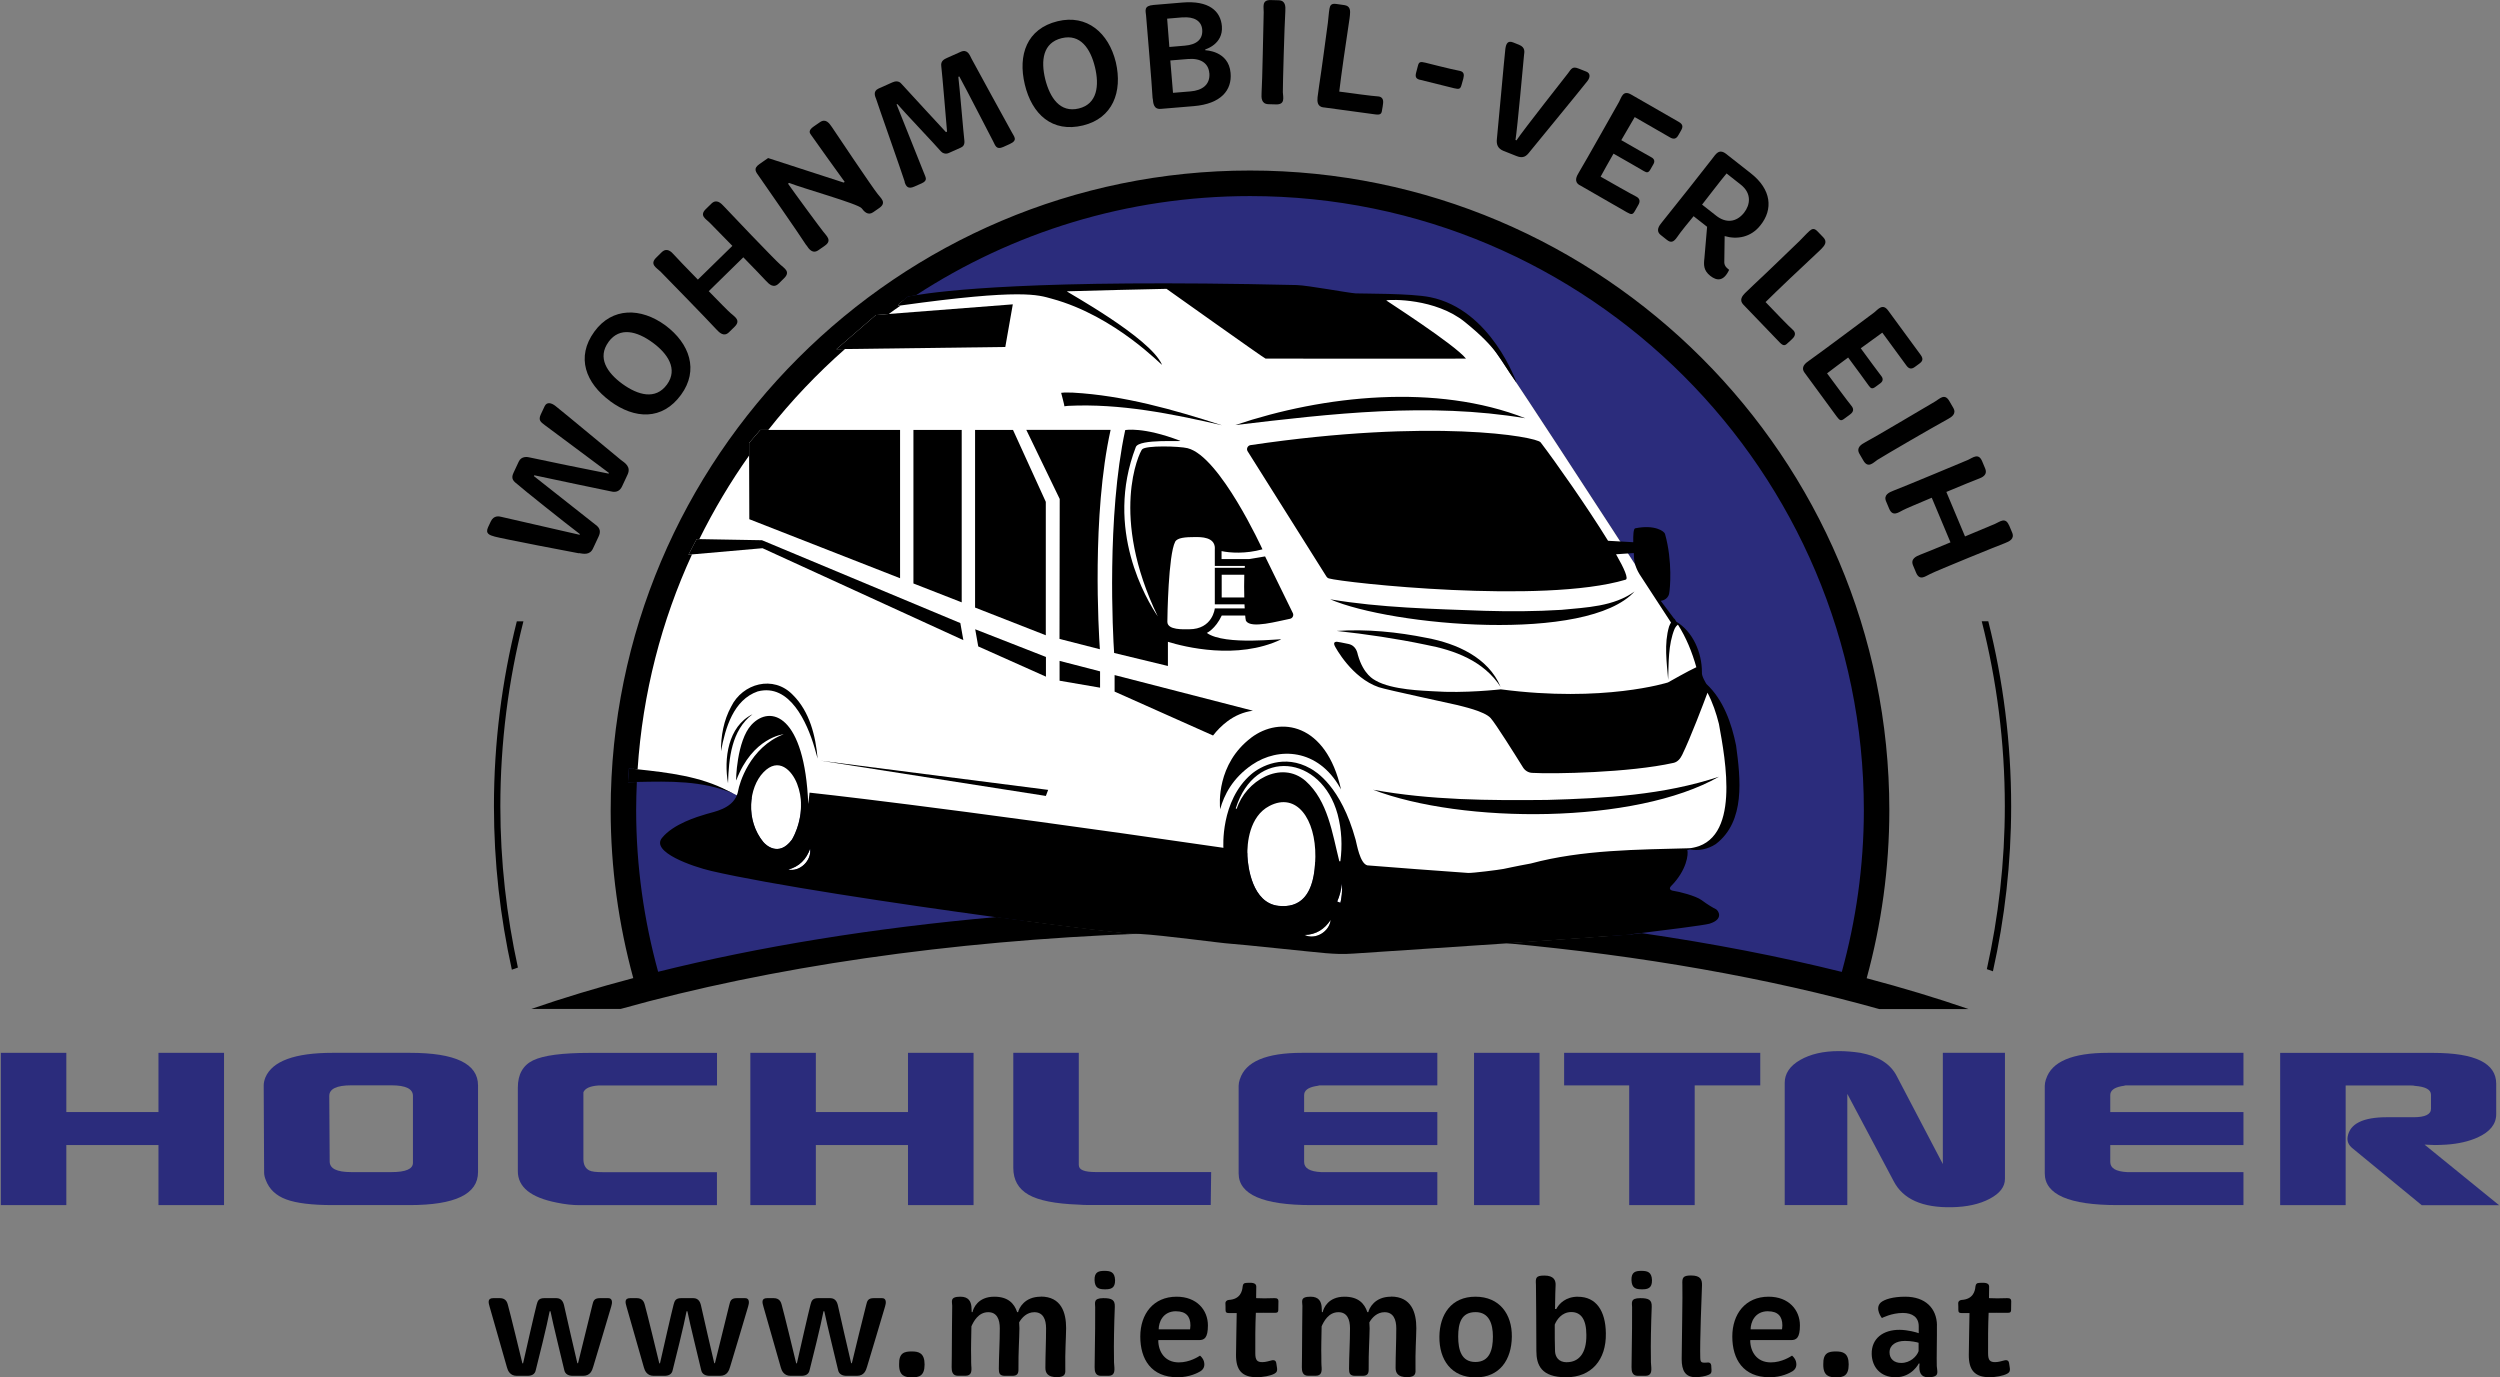 <?xml version="1.0" encoding="UTF-8"?>
<svg xmlns="http://www.w3.org/2000/svg" id="Ebene_1" data-name="Ebene 1" viewBox="0 0 363 200">
  <rect x="0" y="0" width="363" height="200" fill="#808080" stroke="none"/>
  <defs>
    <style>
      .cls-1 {
        fill: #2b2c7c;
      }

      .cls-2 {
        fill: #fff;
      }
    </style>
  </defs>
  <g>
    <path class="cls-1" d="M175.35,131.84c18.56-.87,60.31,2.51,93.38,11.05,2.33-8.07,3.61-16.59,3.61-25.41,0-50.44-40.87-91.32-91.27-91.32s-91.27,40.89-91.27,91.32c0,9.04,1.33,17.76,3.78,26,19.49-5.33,46.13-9.96,81.79-11.64ZM114.45,126.26c1.61-.42,2.63-1.5,3.18-3.02.23,1.7-1.47,3.39-3.18,3.02ZM194.76,130.38c-.04.24-.07.45-.14.71l-.46-.19c.36-.81.6-1.72.67-2.61.08.69.03,1.4-.07,2.09ZM91.62,103.29s5.9-20.43,8.54-26.37c2.64-5.94,17.33-25.18,21.45-28.15,4.12-2.97,7.87-4.95,7.87-4.95,0,0,20.24-2.75,43.56-2.09,3.63.1,15.81.19,15.81.19,0,0,9.49,1.57,10.64,1.4,1.16-.17,10.26-.36,14.88,3.77,1.14,1.02,22.58,34.12,23.16,35.03s3.51,5.49,3.96,6.11c.45.62,1.4,2.31,1.69,2.31s.83.17,1.03.62c.21.45,2.46,3.92,2.59,6.64.02.5,1.17,2.06,1.17,2.06,0,0,4.79,6.64,3.3,17.66-.25,1.87-2.56,4.95-3.09,5.16s-3.18.58-3.88.74c-.7.17-12.54.37-14.73.87-2.19.5-11.72,2.52-12.75,2.64-1.03.12-5.61.7-15.43-.54-1.39-.18-3.3-.29-3.3-.29l-7.12-.93c-.25,5.13-2.41,6.67-5.31,6.36-3.85-.41-4.45-5.75-4.52-7.22,0-.13,0-.28-.01-.43l-4.73-.62-60.09-6.67c.11,2.9-1.2,5.17-1.34,5.36-1.9,2.53-3.79.71-4.1.33-1.57-1.9-2.03-4.35-1.69-6.48l-1.95-.22s-5.4-3.3-14.89-3.34c-.95,0-.7-8.96-.7-8.96Z"></path>
    <path class="cls-2" d="M109.16,115.8c-.33,2.14.13,4.58,1.69,6.48.31.38,2.2,2.2,4.1-.33.14-.19,1.45-2.46,1.34-5.36l60.09,6.67,4.73.62c0,.15,0,.3.01.43.07,1.47.67,6.8,4.52,7.22,2.89.31,5.06-1.23,5.31-6.36l7.12.93s1.91.11,3.3.29c9.82,1.24,14.4.66,15.43.54,1.03-.12,10.56-2.15,12.75-2.64,2.19-.5,14.03-.7,14.73-.87.7-.17,3.34-.54,3.88-.74s2.84-3.29,3.09-5.16c1.49-11.02-3.3-17.66-3.3-17.66,0,0-1.15-1.56-1.17-2.06-.12-2.72-2.38-6.19-2.59-6.64-.21-.45-.74-.62-1.03-.62s-1.24-1.69-1.69-2.31c-.45-.62-3.38-5.2-3.96-6.11s-22.01-34-23.16-35.03c-4.62-4.13-13.72-3.93-14.88-3.77-1.16.17-10.64-1.4-10.64-1.4,0,0-12.18-.09-15.81-.19-23.32-.66-43.56,2.09-43.56,2.09,0,0-3.74,1.98-7.87,4.95-4.13,2.97-18.81,22.2-21.45,28.15-2.64,5.94-8.54,26.37-8.54,26.37,0,0-.25,8.95.7,8.96,9.49.04,14.89,3.34,14.89,3.34l1.95.22Z"></path>
    <polygon class="cls-1" points="23.01 161.47 9.63 161.47 9.63 152.87 .12 152.87 .12 174.98 9.63 174.98 9.63 166.26 23.01 166.26 23.01 174.98 32.53 174.98 32.53 152.87 23.01 152.87 23.01 161.47"></polygon>
    <path class="cls-1" d="M59.53,152.87h-11.23c-5.48,0-8.74,1.19-9.76,3.56-.16.41-.25.8-.25,1.17l.06,12.65c0,.33.08.7.25,1.11.49,1.31,1.47,2.24,2.95,2.79,1.47.55,3.72.83,6.75.83h11.17c6.63,0,9.94-1.6,9.94-4.79v-12.59c0-3.15-3.29-4.73-9.88-4.73ZM59.96,168.84c0,.9-1.04,1.35-3.13,1.35h-5.83c-2.09,0-3.13-.51-3.13-1.54l-.06-9.52c0-1.02,1.06-1.54,3.19-1.54h5.83c2.09,0,3.13.51,3.13,1.54v9.7Z"></path>
    <path class="cls-1" d="M77.43,153.95c-1.49.72-2.24,2.04-2.24,3.96v12.16c0,2.29,1.88,3.81,5.65,4.55,1.15.24,2.25.37,3.31.37h19.95v-4.79h-16.57c-.98,0-1.64-.08-1.96-.25-.57-.29-.86-.84-.86-1.66v-9.7c.25-.57.98-.9,2.21-.98h17.19v-4.73h-18.54c-3.93,0-6.64.36-8.13,1.07Z"></path>
    <polygon class="cls-1" points="131.84 161.47 118.46 161.47 118.46 152.87 108.95 152.87 108.95 174.98 118.46 174.98 118.46 166.26 131.84 166.26 131.84 174.98 141.36 174.98 141.36 152.87 131.84 152.87 131.84 161.47"></polygon>
    <path class="cls-1" d="M156.64,169.21v-16.34h-9.51v16.7c0,1.76.74,3.06,2.21,3.9,1.47.84,3.89,1.32,7.24,1.44.49.04,1.02.06,1.6.06h17.62l.06-4.79h-16.82c-1.6,0-2.39-.33-2.39-.98Z"></path>
    <path class="cls-1" d="M180.03,156.68c-.12.37-.18.7-.18.98v12.71c0,3.07,3.52,4.61,10.56,4.61h18.29v-4.79h-16.88c-1.64-.08-2.46-.57-2.46-1.47v-2.46h19.34v-4.79h-19.34v-2.46c0-.65.53-1.08,1.6-1.29.29-.04.49-.08.61-.12h17.13v-4.73h-19.64c-5.2,0-8.21,1.27-9.02,3.81Z"></path>
    <rect class="cls-1" x="214.03" y="152.87" width="9.51" height="22.11"></rect>
    <polygon class="cls-1" points="227.11 157.6 236.56 157.6 236.56 174.98 246.07 174.98 246.07 157.6 255.59 157.6 255.59 152.87 227.11 152.87 227.11 157.6"></polygon>
    <path class="cls-1" d="M282.1,169.02l-6.69-12.77c-.9-1.76-2.66-2.89-5.28-3.38-1.06-.16-2.11-.25-3.13-.25-2.25,0-4.12.43-5.62,1.29-1.49.86-2.24,1.97-2.24,3.32v17.75h9.09v-16.15l6.75,12.71c1.35,2.58,4.15,3.83,8.41,3.75,2.21-.04,4.05-.45,5.52-1.23,1.47-.78,2.21-1.74,2.21-2.89v-18.3h-9.02v16.15Z"></path>
    <path class="cls-1" d="M297.08,156.68c-.12.37-.18.7-.18.98v12.71c0,3.07,3.52,4.61,10.56,4.61h18.29v-4.79h-16.88c-1.64-.08-2.46-.57-2.46-1.47v-2.46h19.34v-4.79h-19.34v-2.46c0-.65.53-1.08,1.6-1.29.29-.04.49-.08.61-.12h17.13v-4.73h-19.64c-5.2,0-8.21,1.27-9.02,3.81Z"></path>
    <path class="cls-1" d="M352.08,166.2l1.47.06c.41,0,.96-.02,1.66-.06,1.76-.12,3.27-.47,4.54-1.04,1.8-.82,2.7-1.94,2.7-3.38v-4.42c0-2.99-3.05-4.48-9.15-4.48h-22.22v22.11h9.51v-17.38h9.45c.29,0,.49.02.61.06,1.55.12,2.33.55,2.33,1.29v2.03c0,.82-.84,1.23-2.52,1.23h-3.87c-3.48,0-5.38.94-5.71,2.82-.12.66.12,1.23.74,1.72l10.01,8.23h11.23l-10.8-8.78Z"></path>
    <path class="cls-2" d="M194.16,130.9l.46.19c.07-.26.11-.48.14-.71.1-.69.15-1.4.07-2.09-.07.89-.31,1.8-.67,2.61Z"></path>
    <path class="cls-2" d="M193.22,133.57c-.89,1.35-2.13,2.16-3.79,2.19,1.58.76,3.62-.48,3.79-2.19Z"></path>
    <path class="cls-2" d="M114.45,126.26c1.71.37,3.41-1.31,3.18-3.02-.55,1.52-1.56,2.6-3.18,3.02Z"></path>
  </g>
  <path d="M84.05,80.31c.66.11,1.59.33,2.05-.66l.82-1.75c.29-.62.29-1.19-.45-1.71-.83-.63-6.88-5.45-8.95-7.06l.06-.12c2.3.49,10.18,2.16,11.13,2.34.83.22,1.34-.13,1.62-.74l.79-1.69c.54-1.15-.36-1.69-.98-2.15-.87-.7-7.99-6.64-9.51-7.84-.56-.43-1.23-.62-1.55.06l-.55,1.17c-.4.85-.03,1.12.59,1.58.59.42,7.41,5.53,9.3,6.93l-.05.1c-2.14-.41-10.16-2.05-11.38-2.33-.39-.11-1.28-.25-1.67.59l-.77,1.65c-.4.85.02,1.21.62,1.67.56.53,7.07,5.72,9.03,7.2l-.05.1-11.31-2.59c-.37-.1-1.15-.27-1.59.68l-.38.81c-.44.95.22,1.16.98,1.37,1.13.31,11.22,2.25,12.2,2.42Z"></path>
  <path d="M88.58,58.24c3.58,2.64,7.59,2.82,10.31-.92,2.6-3.56,1.27-7.43-2.28-10.08-3.56-2.6-7.72-2.64-10.3.9-2.73,3.74-1.25,7.49,2.27,10.09ZM88.36,49.64c1.63-2.23,4.14-1.55,6.4.1,2.19,1.6,3.72,3.85,2.08,6.1-1.67,2.28-4.22,1.52-6.46-.09-2.26-1.65-3.68-3.82-2.02-6.1Z"></path>
  <path d="M95.85,39.38c.36.37,6.97,7.13,8.15,8.43.47.51,1.12,1.15,1.85.43l.81-.79c.97-.95,0-1.46-.56-1.97-.33-.27-1.68-1.65-3.19-3.2l5.02-4.92c1.43,1.46,2.8,2.89,3.27,3.4.47.51,1.12,1.15,1.87.41l.79-.78c.98-.97-.02-1.45-.56-1.97-.84-.73-7.65-7.86-8.17-8.44-.47-.51-1.1-1.13-1.84-.41l-.81.79c-.98.96.03,1.43.56,1.97l3.3,3.37-5.01,4.9c-1.67-1.7-3.19-3.29-3.42-3.56-.45-.52-1.09-1.14-1.84-.41l-.79.78c-.98.96.02,1.45.56,1.97Z"></path>
  <path d="M117.08,35.59c.37.58.91,1.32,1.75.74l.93-.65c1.12-.77.23-1.43-.22-2.04-.28-.32-4.27-5.74-5.12-6.97l.16-.11c1.94.77,10.07,3.05,10.53,3.68.36.48.92,1.1,1.67.58l.88-.61c1.14-.79.23-1.43-.22-2.04-.71-.86-6.21-9.05-6.64-9.71-.39-.57-.9-1.3-1.74-.72l-.9.62c-.81.56-.63.93-.4,1.22.14.2,4.28,6.03,4.89,6.83l-.15.1-10.97-3.56-1.24.86c-1.01.7-.5,1.19-.07,1.81.29.42,5.9,8.48,6.84,9.97Z"></path>
  <path d="M131.34,26.39c.2.67.5,1.12,1.43.7l1.04-.46c.97-.44.59-.85.32-1.58-.46-1.14-2.97-7.47-3.95-9.89l.12-.05c.79.96,5.71,6.13,6.31,6.86.2.23.65.47,1.14.25l1.79-.8c.33-.15.54-.44.49-.98-.11-.8-.7-7.88-.88-9.28l.14-.06c.9,1.62,4.49,8.62,4.91,9.41.32.61.45,1.29,1.47.83l.91-.41c1.28-.57.66-1.08.32-1.75-1.11-1.99-5.1-9.3-5.82-10.63-.3-.62-.62-1.45-1.58-1.03l-1.97.88c-.45.2-.96.46-.86,1.19.11.78.84,9.52.84,9.52l-.16.07s-5.89-6.36-6.44-6.99c-.43-.54-1-.38-1.36-.22l-1.97.88c-.89.4-.5,1.17-.37,1.51.27.88,3.62,10.35,4.16,12.04Z"></path>
  <path d="M157.27,18.21c4.28-1.04,5.75-4.86,4.75-9.17-1.04-4.28-4.2-6.99-8.45-5.96-4.49,1.09-5.79,4.91-4.77,9.18,1.03,4.33,3.98,7.05,8.48,5.95ZM154.17,5.54c2.68-.65,4.16,1.48,4.82,4.21.64,2.64.36,5.34-2.34,6-2.74.67-4.2-1.56-4.88-4.24-.66-2.72-.35-5.3,2.39-5.97Z"></path>
  <path d="M167.38,14.3c.06.69.13,1.6,1.17,1.51l4.79-.4c3.95-.33,5.57-2.32,5.34-4.82-.27-3.24-3.67-3.29-3.67-3.29v-.13s2.61-.73,2.41-3.35c-.18-2.22-1.88-3.78-5.76-3.45l-4.17.35c-1.42.12-1.16.79-1.08,1.54.04.51.87,10.29.95,12.05ZM175.6,10.61c.14,1.69-1.04,2.52-2.73,2.66l-2.55.21-.39-4.7,2.57-.21c1.8-.15,2.97.58,3.09,2.04ZM171.71,2.53c1.64-.14,2.74.49,2.85,1.75.12,1.42-.8,2.21-2.53,2.35l-2.24.19-.32-4.11,2.24-.19Z"></path>
  <path d="M184.17,15.13l1.11.03c1.36.04,1.03-1.02.99-1.77-.01-1.11.23-9.63.36-11.74.04-.69.05-1.58-.97-1.61l-1.14-.03c-1.36-.04-1.01,1.02-1.03,1.77-.06,1.96-.19,9.97-.31,11.72-.04.69-.05,1.6,1,1.63Z"></path>
  <path d="M192.18,15.59l7.51,1.02c.77.11.93-.1.99-.67.07-.31.1-.59.14-.9.09-.62-.15-1.03-.8-1.05-.63-.02-3.91-.47-5.56-.69.24-2.12,1.04-7.67,1.39-9.91.08-.57.16-1.01.16-1.19.06-.62.09-1.33-.81-1.46l-1.21-.17c-.68-.09-.86.2-.95.68-.12.7-.14,1.35-.23,2.03-.26,1.92-.87,6.55-1.27,9.15l-.23,1.68c-.06.62-.05,1.36.85,1.49Z"></path>
  <path d="M206.18,11.58s4.11,1.01,4.95,1.23c.75.19.92.1,1.08-.46l.26-.92c.16-.6.1-1.01-.51-1.14-1.25-.23-5-1.19-5-1.19-.75-.19-.94-.1-1.08.46l-.26.99c-.15.58-.05.89.56,1.04Z"></path>
  <path d="M218.34,21.92l1.86.74c.97.39,1.43.02,1.89-.59.52-.65,7.24-8.81,8.41-10.31.43-.55.42-1.13-.16-1.36l-1.14-.45c-.87-.35-1.04.02-1.51.67-.4.53-6.44,8.17-7.5,9.76l-.14-.06c.28-1.73,1.14-11.36,1.24-12.33.04-.39.25-1.1-.73-1.49l-.85-.34c-.77-.3-1.02.15-1.13.92-.15,1.21-1.13,12.3-1.23,13.08-.09.78.09,1.4.98,1.76Z"></path>
  <path d="M229.37,26.88l6.85,3.94c.68.39.86.34,1.15-.16l.52-.91c.31-.54.21-.96-.37-1.24-.6-.29-3.64-2.02-5.11-2.86.56-1.02,1.15-2.09,1.87-3.34,1.48.82,3.86,2.22,4.42,2.54.44.25.65.25.94-.25l.44-.77c.27-.46.06-.81-.3-.99-.47-.25-2.94-1.67-4.37-2.49l1.95-3.35,5.07,2.92c.55.34.94.28,1.25-.26l.39-.68c.29-.5.36-.9-.31-1.28l-6.93-3.98c-1.18-.68-1.39.41-1.75,1.08-.26.44-4.89,8.69-5.8,10.19-.36.59-.8,1.39.09,1.9Z"></path>
  <path d="M241.15,34.13l.87.69c.59.47.98.37,1.52-.42.33-.53,2-2.58,2.37-3.01l1.96,1.54-.39,4.56c-.12.98-.13,1.79.86,2.57.98.77,1.96.78,2.73-.88-.45-.36-.75-.62-.7-1.31l.05-3.59c1.79.53,3.81.19,5.18-1.55,1.89-2.33,1.61-5.22-1.36-7.55l-3.6-2.83c-1.07-.84-1.54.09-2.01.68-.31.43-6.17,7.85-7.29,9.21-.44.53-.99,1.26-.19,1.89ZM250.7,25.19l2.06,1.62c1.64,1.29,1.35,2.96.49,4.06-1.15,1.47-2.7,1.53-4.06.45l-2.05-1.61c.54-.68,2.74-3.56,3.56-4.53Z"></path>
  <path d="M253.39,42.54c-.43.45-.89,1.04-.25,1.7l5.26,5.47c.54.56.79.5,1.19.09.24-.2.45-.4.67-.62.45-.43.52-.9.03-1.32-.48-.4-2.78-2.79-3.93-4,1.51-1.51,5.58-5.37,7.25-6.91.42-.4.75-.69.87-.83.43-.45.9-.99.27-1.65l-.85-.88c-.48-.5-.79-.38-1.16-.06-.53.48-.95.97-1.44,1.45-1.4,1.34-4.75,4.6-6.67,6.38l-1.22,1.17Z"></path>
  <path d="M262.02,54.11l4.67,6.37c.46.63.65.66,1.11.31l.84-.62c.5-.37.58-.79.16-1.28-.43-.51-2.51-3.32-3.51-4.68.92-.7,1.89-1.44,3.06-2.3,1.02,1.35,2.63,3.59,3.01,4.11.3.41.5.49.96.15l.72-.53c.43-.32.38-.72.13-1.03-.33-.42-2.02-2.71-2.99-4.04l3.13-2.27,3.46,4.72c.36.53.75.64,1.25.27l.63-.46c.47-.34.69-.67.23-1.3l-4.72-6.44c-.8-1.09-1.44-.19-2.03.28-.41.3-7.98,5.97-9.42,6.97-.57.39-1.29.95-.69,1.77Z"></path>
  <path d="M270,65.91l.56.96c.68,1.18,1.41.34,2.03-.09.94-.6,8.31-4.89,10.17-5.89.61-.33,1.37-.79.85-1.68l-.57-.98c-.68-1.18-1.4-.32-2.05.06-1.69.98-8.57,5.09-10.13,5.91-.61.33-1.39.8-.86,1.71Z"></path>
  <path d="M291.71,76.28c-.53-1.27-1.34-.5-2.04-.21l-4.35,1.82-2.71-6.46c2.19-.92,4.23-1.75,4.57-1.87.65-.23,1.46-.59,1.06-1.55l-.43-1.03c-.53-1.27-1.35-.52-2.04-.21-.47.2-9.19,3.85-10.83,4.47-.64.25-1.48.62-1.08,1.56l.44,1.05c.52,1.25,1.36.54,2.04.21.37-.2,2.16-.95,4.15-1.79l2.72,6.48c-1.89.79-3.72,1.54-4.36,1.78-.64.25-1.48.62-1.07,1.58l.43,1.03c.53,1.27,1.35.52,2.04.21.99-.51,10.12-4.22,10.85-4.48.64-.25,1.46-.61,1.06-1.55l-.44-1.05Z"></path>
  <path d="M289.37,141.04c1.72-7.72,2.65-15.73,2.65-23.97,0-9.26-1.16-18.26-3.32-26.86h-.95c2.18,8.6,3.35,17.59,3.35,26.86,0,8.12-.92,16.03-2.61,23.65.29.1.59.21.88.31Z"></path>
  <path d="M75.04,90.22c-2.16,8.6-3.32,17.6-3.32,26.86,0,8.14.91,16.07,2.6,23.72.29-.1.58-.21.88-.31-1.65-7.55-2.55-15.37-2.55-23.41,0-9.27,1.17-18.26,3.35-26.86h-.95Z"></path>
  <path d="M88.67,117.62c0,8.45,1.16,16.62,3.28,24.4-5.2,1.38-10.16,2.87-14.81,4.48h12.97c21.81-6.12,47.78-9.88,75.44-10.93-.42-.02-.76-.03-.99-.02-.86.05-9.29-.96-19.85-2.4-17.92,1.59-34.5,4.3-49.15,7.95-2.06-7.49-3.19-15.35-3.19-23.48,0-1.37.04-2.72.1-4.07-.43,0-.86.02-1.29.03,0,0,.14-2,.14-2,.41.05.84.09,1.26.13.73-11.07,3.48-21.6,7.9-31.21l-.52.05,1.2-2.27h.38c2.1-4.24,4.52-8.31,7.24-12.15v-1.82s1.61-1.88,1.61-1.88h1.16c3.35-4.25,7.09-8.18,11.14-11.75l-1.24.02,5.72-4.95,1.85-.14c.57-.42,1.14-.83,1.73-1.23-.07,0-.13.02-.19.03-.64.09,1.29-1.35,1.29-1.35.16-.02.52-.08,1.13-.18,13.97-9.11,30.64-14.41,48.53-14.41,49.14,0,89.12,40,89.12,89.17,0,8.13-1.14,15.99-3.2,23.48-9-2.24-18.73-4.13-29.06-5.63-.96.12-1.59.19-1.59.19l-17.11,1.21s-.35.02-.96.06c19.66,1.81,38.05,5.05,54.17,9.57h12.97c-4.65-1.61-9.61-3.1-14.81-4.48,2.13-7.78,3.29-15.96,3.29-24.4,0-51.21-41.65-92.88-92.83-92.88s-92.83,41.67-92.83,92.88Z"></path>
  <path d="M88.32,188.49h-1.21c-.84,0-.96.41-1.09.96-.33,1.29-1.8,7.26-2.09,8.49h-.1c-.25-1.05-1.74-7.49-1.95-8.49-.08-.29-.29-.96-1.09-.96h-1.76c-.82,0-.96.39-1.11.96-.21.76-1.7,7.28-1.97,8.51h-.1c-.25-1.05-1.8-7.43-2.11-8.51-.08-.31-.27-.96-1.15-.96h-.96c-.9,0-.7.68-.53,1.27l2.52,8.82c.12.45.45,1.19,1.41,1.19h1.54c.59,0,1.11-.18,1.23-.86.27-1.03,1.68-6.71,2.01-8.51h.12c.31,1.62,1.78,7.55,1.99,8.49.12.68.68.88,1.25.88h1.48c1.09,0,1.33-.8,1.5-1.37.35-1.11,2.11-7.06,2.6-8.7.16-.49.23-1.21-.43-1.21Z"></path>
  <path d="M108.2,188.49h-1.21c-.84,0-.96.41-1.09.96-.33,1.29-1.8,7.26-2.09,8.49h-.1c-.25-1.05-1.74-7.49-1.95-8.49-.08-.29-.29-.96-1.09-.96h-1.76c-.82,0-.96.39-1.11.96-.21.76-1.7,7.28-1.97,8.51h-.1c-.25-1.05-1.8-7.43-2.11-8.51-.08-.31-.27-.96-1.15-.96h-.96c-.9,0-.7.68-.53,1.27l2.52,8.82c.12.45.45,1.19,1.41,1.19h1.54c.59,0,1.11-.18,1.23-.86.27-1.03,1.68-6.71,2.01-8.51h.12c.31,1.62,1.78,7.55,1.99,8.49.12.68.68.88,1.25.88h1.48c1.09,0,1.33-.8,1.5-1.37.35-1.11,2.11-7.06,2.6-8.7.16-.49.23-1.21-.43-1.21Z"></path>
  <path d="M128.08,188.49h-1.21c-.84,0-.96.41-1.09.96-.33,1.29-1.81,7.26-2.09,8.49h-.1c-.25-1.05-1.74-7.49-1.95-8.49-.08-.29-.29-.96-1.09-.96h-1.76c-.82,0-.96.39-1.11.96-.21.76-1.7,7.28-1.97,8.51h-.1c-.25-1.05-1.8-7.43-2.11-8.51-.08-.31-.27-.96-1.15-.96h-.96c-.9,0-.7.68-.53,1.27l2.52,8.82c.12.45.45,1.19,1.41,1.19h1.54c.59,0,1.11-.18,1.23-.86.27-1.03,1.68-6.71,2.01-8.51h.12c.31,1.62,1.78,7.55,1.99,8.49.12.68.68.88,1.25.88h1.48c1.09,0,1.33-.8,1.5-1.37.35-1.11,2.11-7.06,2.6-8.7.16-.49.23-1.21-.43-1.21Z"></path>
  <path d="M132.4,196.23c-1.07,0-1.89.18-1.85,1.89-.02,1.66.84,1.87,1.87,1.87s1.83-.2,1.83-1.87-.86-1.89-1.85-1.89Z"></path>
  <path d="M151.11,188.28c-2.36,0-3.16,1.68-3.28,2.24h-.14c-.43-1.29-1.35-2.24-3.32-2.24-2.38,0-3.05,1.68-3.16,2.24h-.12c-.02-.41-.02-.68-.04-.82-.08-.68-.37-1.42-1.6-1.42-1.58,0-1.19.7-1.19,1.33,0,.94-.06,4.51-.06,7.28,0,.66-.02,1.23-.02,1.62,0,.57.08,1.25.92,1.25h1.07c.9,0,.94-.64.86-1.48-.02-.2-.02-.68-.02-1.27-.04-1.19.02-2.96.04-4.43.31-.7,1.01-2.05,2.44-2.05,1.27,0,1.68,1.05,1.68,2.34,0,2.01-.14,4.1-.14,5.89,0,.62.1,1.01.9,1.01h1.05c.76,0,.92-.35.9-1.03-.02-2.46.12-4.21.14-5.87,0-.29-.02-.57-.04-.86.39-.7,1.13-1.48,2.21-1.48,1.27,0,1.7,1.05,1.7,2.34,0,2.01-.1,3.88-.1,5.74,0,.74.33,1.35,1.66,1.35s1.25-.61,1.23-1.29c-.04-2.46.1-4.17.12-5.83,0-2.22-.68-4.58-3.69-4.58Z"></path>
  <path d="M160.21,188.49c-1.5,0-1.19.7-1.19,1.33,0,1.5,0,4.31-.06,7.08,0,.66-.02,1.23-.02,1.62,0,.57.08,1.25.92,1.25h1.07c.9,0,.94-.64.86-1.48-.04-.2-.04-.68-.04-1.27-.04-1.7.02-4.78.12-7.26.04-1.01-.41-1.27-1.66-1.27Z"></path>
  <path d="M160.37,184.53c-.82,0-1.48.14-1.44,1.35.04,1.19.66,1.33,1.54,1.33.8,0,1.46-.14,1.44-1.33-.04-1.21-.7-1.35-1.54-1.35Z"></path>
  <path d="M174.12,194.58c.76,0,1.27-.33,1.27-2.13,0-2.22-1.6-4.17-4.55-4.17-3.36,0-5.27,2.5-5.27,5.79s1.58,5.91,5.43,5.91c1.7,0,2.93-.64,3.32-.88.47-.31.66-.78.49-1.42-.16-.55-.57-.84-.57-.84-.2.12-1.46.98-3.07.98-2.05,0-2.97-1.56-2.99-3.18l.04-.06h5.91ZM170.78,190.4c1.42,0,2.07.74,2.07,2.05,0,.31-.06.57-.06.57h-4.55c0-.96.55-2.63,2.54-2.63Z"></path>
  <path d="M185.05,188.49c-.8.04-2.21.04-2.66,0,0-.45,0-1.09.02-1.58.06-.78-.86-.64-1.37-.64-.45,0-.57.2-.61.55-.06.66-.33,1.83-2.01,1.93-.41.06-.49.31-.49.47,0,.33.04.7.02.99,0,.35.14.45.53.45h1.09c0,.62-.1,4.8-.1,6.05-.02,2.2.84,3.26,3.01,3.26.84,0,1.99-.18,2.6-.53.33-.19.39-.41.35-.78l-.12-.78c-.04-.27-.27-.47-.68-.35-.37.08-.82.25-1.33.25-.74,0-1.03-.25-1.03-1.29-.02-1.62,0-4.21.08-5.87.1,0,1.95-.02,2.81,0,.39,0,.45-.18.45-.43,0-.43.02-.9.02-1.27,0-.25-.14-.45-.57-.43Z"></path>
  <path d="M201.96,188.28c-2.36,0-3.16,1.68-3.28,2.24h-.14c-.43-1.29-1.35-2.24-3.32-2.24-2.38,0-3.05,1.68-3.16,2.24h-.12c-.02-.41-.02-.68-.04-.82-.08-.68-.37-1.42-1.6-1.42-1.58,0-1.19.7-1.19,1.33,0,.94-.06,4.51-.06,7.28,0,.66-.02,1.23-.02,1.62,0,.57.08,1.25.92,1.25h1.07c.9,0,.94-.64.86-1.48-.02-.2-.02-.68-.02-1.27-.04-1.19.02-2.96.04-4.43.31-.7,1-2.05,2.44-2.05,1.27,0,1.68,1.05,1.68,2.34,0,2.01-.14,4.1-.14,5.89,0,.62.1,1.01.9,1.01h1.05c.76,0,.92-.35.9-1.03-.02-2.46.12-4.21.14-5.87,0-.29-.02-.57-.04-.86.39-.7,1.13-1.48,2.21-1.48,1.27,0,1.7,1.05,1.7,2.34,0,2.01-.1,3.88-.1,5.74,0,.74.33,1.35,1.66,1.35s1.25-.61,1.23-1.29c-.04-2.46.1-4.17.12-5.83,0-2.22-.68-4.58-3.69-4.58Z"></path>
  <path d="M214.23,188.28c-3.49,0-5.19,2.56-5.23,5.79-.04,3.39,1.74,5.93,5.25,5.93s5.23-2.56,5.27-5.91c.04-3.26-1.78-5.81-5.29-5.81ZM214.23,197.76c-2.03,0-2.5-1.74-2.5-3.69s.45-3.55,2.52-3.55c1.93,0,2.52,1.64,2.52,3.55s-.47,3.69-2.54,3.69Z"></path>
  <path d="M229.13,188.28c-1.8,0-2.75,1.01-3.16,1.79h-.18c.02-1.89.06-3.04.08-3.38.06-.78-.25-1.48-1.62-1.48-1.29,0-1.29.35-1.23,1.35.02.49.06,7.86.06,9.58,0,2.07.7,3.84,4.33,3.84s5.84-2.5,5.76-6.4c-.04-3.26-1.42-5.29-4.04-5.29ZM227.51,197.8c-1.23,0-1.68-.8-1.72-1.6-.04-.88-.04-2.52-.04-3.86.25-.66,1-1.83,2.4-1.83s2.19,1.05,2.19,3.32c.04,2.73-1.15,3.96-2.83,3.96Z"></path>
  <path d="M238.33,184.53c-.82,0-1.48.14-1.44,1.35.04,1.19.66,1.33,1.54,1.33.8,0,1.46-.14,1.44-1.33-.04-1.21-.7-1.35-1.54-1.35Z"></path>
  <path d="M238.17,188.49c-1.5,0-1.19.7-1.19,1.33,0,1.5,0,4.31-.06,7.08,0,.66-.02,1.23-.02,1.62,0,.57.08,1.25.92,1.25h1.07c.9,0,.94-.64.86-1.48-.04-.2-.04-.68-.04-1.27-.04-1.7.02-4.78.12-7.26.04-1.01-.41-1.27-1.66-1.27Z"></path>
  <path d="M247.92,197.85c-.76.02-1.02.08-1.04-.66-.08-2.26.2-9.19.25-10.55.02-.8-.16-1.44-1.6-1.44-1.21,0-1.29.35-1.25,1.33.06.99-.1,9.48-.1,10.81,0,1.66.51,2.63,2.03,2.63.61,0,1.44-.14,1.89-.35.35-.14.43-.33.41-.7l-.04-.68c-.04-.27-.2-.43-.53-.41Z"></path>
  <path d="M260.08,194.58c.76,0,1.27-.33,1.27-2.13,0-2.22-1.6-4.17-4.55-4.17-3.36,0-5.27,2.5-5.27,5.79s1.58,5.91,5.43,5.91c1.7,0,2.93-.64,3.32-.88.47-.31.66-.78.49-1.42-.16-.55-.57-.84-.57-.84-.2.12-1.46.98-3.08.98-2.05,0-2.97-1.56-2.99-3.18l.04-.06h5.91ZM256.73,190.4c1.42,0,2.07.74,2.07,2.05,0,.31-.06.57-.06.57h-4.55c0-.96.55-2.63,2.54-2.63Z"></path>
  <path d="M266.59,196.23c-1.07,0-1.89.18-1.85,1.89-.02,1.66.84,1.87,1.87,1.87s1.82-.2,1.82-1.87-.86-1.89-1.85-1.89Z"></path>
  <path d="M281.25,192.43c-.04-2.48-1.7-4.15-4.61-4.15-1.76,0-3.01.37-3.57.86-.9.88.18,2.24.18,2.24,0,0,1.4-.74,3.05-.74,1.37,0,2.3.62,2.3,1.93v1.01c-.37-.14-1.56-.47-2.75-.49-2.44-.02-4.12,1.27-4.08,3.51.04,1.87,1.25,3.38,3.47,3.38,2.38,0,3.36-1.99,3.36-1.99h.12c-.16,1.31.23,1.99,1.23,1.99,1.78,0,1.31-.8,1.27-1.62-.04-1.15.04-4.23.02-5.93ZM278.58,196.18c-.25.76-1.21,1.72-2.52,1.72-1.01,0-1.7-.57-1.7-1.54,0-1.07.96-1.66,2.23-1.66.92,0,1.74.18,1.99.27v1.21Z"></path>
  <path d="M291.47,188.49c-.8.04-2.21.04-2.67,0,0-.45,0-1.09.02-1.58.06-.78-.86-.64-1.37-.64-.45,0-.57.2-.62.55-.06.66-.33,1.83-2.01,1.93-.41.06-.49.31-.49.47,0,.33.04.7.02.99,0,.35.14.45.53.45h1.09c0,.62-.1,4.8-.1,6.05-.02,2.2.84,3.26,3.01,3.26.84,0,1.99-.18,2.6-.53.33-.19.39-.41.35-.78l-.12-.78c-.04-.27-.27-.47-.68-.35-.37.08-.82.25-1.33.25-.74,0-1.03-.25-1.03-1.29-.02-1.62,0-4.21.08-5.87.1,0,1.95-.02,2.81,0,.39,0,.45-.18.45-.43,0-.43.02-.9.02-1.27,0-.25-.14-.45-.57-.43Z"></path>
  <path d="M236.78,135.66s.63-.07,1.59-.19c2.97-.36,9.14-1.13,9.85-1.35,2.15-.66,1.27-1.95.91-2.12-.36-.17-1.16-.63-2.04-1.29-.88-.66-3.41-1.27-4.04-1.35s-.72-.38-.39-.72c2.26-2.29,2.52-4.63,2.34-5.22.13-.03.25-.05.38-.08,1.2.23,2.58-.01,3.75-.78,4.34-3.31,3.59-9.54,2.95-14.31-.65-3.23-1.85-6.65-4.31-8.94-.07-.12-.71-1.14-.65-1.66,0-.03,0-.05,0-.07,0-2.84-1.31-5.85-3.71-7.31h0s-.08-.12-.08-.12l-.18-.32s-.02.02-.04.03l-1.97-2.62s1.01-.08,1.22-1.05c.13-.62.52-4.69-.6-8.67-.1-.37-1.47-1.39-4.33-.81-.26.05-.3,1.04-.28,2.02l-1.88-.11-1.78-.1c-2.99-4.86-7.67-11.52-9.79-14.29-.64-.84-15.66-3.52-42.12.4-.42.06-.65.54-.42.9l11.45,18.2c.08.12.19.21.32.25,2.14.63,31.1,3.78,43.11.19.45-.13-.19-1.6-1.39-3.69l1.74-.12.84-.06c0,.16.02.28.02.36,0,.15-.01.63.19,1.33.11.4.3.86.61,1.37.14.23,3.58,5.5,4.58,7.03-.12.19-.2.39-.28.58-.74,2.52-.34,5.19-.13,7.75.08-2.47-.01-5.1.93-7.41.14-.28.33-.53.49-.59l-.05-.08-.13-.24c.05.08.09.16.14.24,1.24,1.93,2.09,4.04,2.71,6.24-1.04.46-4.12,2.21-4.12,2.21,0,0-9.31,2.97-24.27,1-.05,0-5.21.61-9.85.28-1.29-.09-5.91-.17-8.32-1.55-.24-.14-1.77-.85-2.58-3.71-.07-.25-.21-1.36-1.38-1.61-.69-.15-1.63-.33-1.68-.32-.15.02-.56.01-.32.57.11.25,2.48,4.68,6.41,6.03,1.15.39,10.83,2.44,11.43,2.6.6.17,3.9.87,4.81,1.88.73.81,3.59,5.38,4.71,7.18.29.46.77.75,1.31.78,3.12.18,14.11-.02,20.53-1.45.6-.13.99-.61,1.26-1.16,1.21-2.47,3.12-7.52,3.68-9.03.75,1.43,1.27,2.97,1.66,4.54.93,5.16,3.24,17.04-4.15,18.04-7.63.21-15.72.21-23.17,2.22-2.31.42-3.73.75-3.97.79-.72.14-4.48.61-5.12.58-.63-.03-14.46-1.06-14.63-1.1-1.09-.25-1.55-3.14-1.71-3.71-2.15-7.81-5.78-9.91-6.55-10.35-3.82-2.17-7.26-.33-8.61.83-4.51,3.87-4.04,10.68-4.04,10.68-41.53-6.05-60.09-8.01-60.09-8.01l-.19,1.65c-.51-12.88-5.46-14.5-8.25-11.5-2.15,2.31-2.29,8.29-2.2,8.06,2.36-6.25,6.88-6.69,6.88-6.69-4.98,1.91-6.46,7.29-6.6,8.17-.04.26-.12.5-.21.72-.79,1.93-3.23,2.35-4.42,2.7-1.32.39-4.79,1.43-6.44,3.47-1.65,2.04,4.42,4.15,7.15,4.79,8.46,1.97,26.95,4.76,41.43,6.73,10.56,1.44,18.99,2.45,19.85,2.4.23-.01.57,0,.99.02,3.33.18,11.96,1.36,13.04,1.41,1.21.06,12.49,1.27,13.92,1.38,1.43.11,2.42.17,4.02.06,1.39-.1,18-1.2,22.19-1.48.61-.04.96-.06.96-.06l17.11-1.21ZM184.31,117.03c3.96-2.07,6.74,1.9,6.68,7.37-.06,5.75-2.3,7.45-5.34,7.13-3.85-.41-4.45-5.75-4.52-7.22-.09-1.87.29-5.78,3.18-7.28ZM194.76,130.38c-.04.24-.07.45-.14.71l-.46-.19c.36-.81.6-1.72.67-2.61.08.69.03,1.4-.07,2.09ZM194.22,118.23c.6,2.26.7,4.58.4,6.83h-.15c-1.04-4.13-1.65-8.75-4.9-11.67-3.58-3.09-8.71.02-10,4.05,0,0-.14-.05-.14-.05,2.77-8.93,12.45-7.73,14.79.84ZM110.86,122.29c-2.63-3.19-2.16-7.92-.01-10.15,2.21-2.3,4.14-.27,4.89,1.67,1.59,4.11-.59,7.89-.78,8.14-1.9,2.53-3.79.71-4.1.33ZM114.45,126.26c1.61-.42,2.63-1.5,3.18-3.02.23,1.7-1.47,3.39-3.18,3.02ZM189.42,135.76c1.67-.04,2.91-.85,3.79-2.19-.17,1.71-2.22,2.95-3.79,2.19Z"></path>
  <path d="M152.71,43.37c9.3,2.52,16.15,9.91,16.01,9.58-1.73-3.96-13.97-10.62-13.81-10.65.16-.03,14-.36,14.47-.36.02,0,14.22,10.13,14.38,10.13.08,0,29.12.03,29.1,0-1.69-2.09-11.62-8.44-11.58-8.45.63-.17,7.16-.3,11.4,3.12,4.92,3.98,5,5.35,7.36,8.6.05.08.1.15.16.22.01.02-3.66-10.62-12.54-12.41-2.83-.57-9.76-.5-10.81-.55-1.05-.06-6.96-1.17-8.58-1.21-38.38-.9-51.61.88-55.3,1.47-.61.1-.97.17-1.13.18,0,0-1.93,1.44-1.29,1.35.07,0,.13-.02.19-.03,17.72-2.47,19.99-1.53,21.97-.99Z"></path>
  <polygon points="152.19 114.69 119.14 110.45 151.86 115.57 152.19 114.69"></polygon>
  <path d="M154.54,58.99c.11-.02.44-.05.56-.06,7.53-.37,15.02,1.14,22.33,2.82-7.02-2.27-14.22-4.32-21.64-4.74-.51,0-1.21-.05-1.71.03-.02,0,.56,2.02.45,1.95Z"></path>
  <path d="M221.48,60.73c-12.89-5.07-29.22-3.36-42.12.99,14-1.66,28.1-3.33,42.12-.99Z"></path>
  <path d="M237.36,85.87c-3.07,2.22-7,2.32-10.64,2.68-3.72.23-7.45.25-11.18.14-7.47-.28-15.02-.43-22.4-1.67,8.94,3.85,37.34,6.44,44.22-1.16Z"></path>
  <path d="M249.62,112.77c-8.08,2.68-16.55,3.14-24.98,3.38-8.43.09-16.93.04-25.27-1.48,12.97,4.97,38.07,5.05,50.24-1.9Z"></path>
  <path d="M106.43,115.21c-.25-.15-.51-.27-.77-.4-3.98-2.09-8.65-2.63-13.08-3.11-.42-.04-.84-.09-1.26-.13,0,0-.14,2-.14,2,.43,0,.86-.02,1.29-.03,4.73-.1,9.55-.22,13.96,1.67Z"></path>
  <path d="M181.67,107.12c-5.03,3.8-4.59,9.68-4.5,10.38.55-2.05,1.8-4.52,4.62-6.45,3.86-2.64,9.59-2.36,12.8,3.35.09.14.13.23.13.23-2.17-9.66-8.86-10.69-13.06-7.51Z"></path>
  <path d="M110.04,100.39c4.62-1.2,7.15,4.51,8.23,8.17.14.53.29,1.06.45,1.59-.29-3.28-1.15-6.83-3.6-9.25-2.82-2.93-7.3-1.67-8.95,1.69-1.1,2.02-1.5,4.28-1.48,6.48.62-3.36,1.81-7.46,5.34-8.68Z"></path>
  <path d="M105.71,113.74c.11-3.6.48-7.69,3.55-10.03-3.57,1.76-4.18,6.48-3.55,10.03Z"></path>
  <path d="M207.2,92.63c-4.31-.87-8.72-1.31-13.11-1.02,4.32.47,8.65,1.11,12.9,2,4.23.8,8.44,2.34,10.9,6.13-1.79-4.29-6.41-6.3-10.69-7.11Z"></path>
  <polygon points="147.06 44.19 129.02 45.59 127.17 45.74 121.45 50.69 122.69 50.68 145.97 50.38 147.06 44.19"></polygon>
  <polygon points="139.88 92.95 139.44 90.47 110.64 78.44 101.53 78.28 101.15 78.28 99.95 80.55 100.47 80.5 110.72 79.6 139.88 92.95"></polygon>
  <polygon points="142.04 93.86 151.87 98.25 151.87 95.39 141.6 91.37 142.04 93.86"></polygon>
  <polygon points="130.69 83.96 130.69 62.43 110.39 62.43 108.77 64.31 108.77 66.13 108.8 75.39 130.69 83.96"></polygon>
  <polygon points="132.63 84.72 139.64 87.46 139.64 62.43 132.63 62.43 132.63 84.72"></polygon>
  <polygon points="151.85 72.87 147.09 62.43 141.58 62.43 141.58 88.22 151.85 92.24 151.85 72.87"></polygon>
  <path d="M153.84,92.77l5.86,1.5c-.17-2.53-1.19-19.46,1.56-31.85h-12.24l4.85,10.03-.03,20.31Z"></path>
  <path d="M172.46,65.08c-1.21-.3-6.11-.44-6.63.17-.42.49-4.77,9.64,2.28,24.25-1.59-2.35-7.8-12.63-3.19-24.59.48-1.24,6.9-.73,6.44-.91-5.43-2.08-7.98-1.55-7.98-1.55-2.7,12.54-1.79,29.7-1.61,32.36l7.81,1.89v-3.51c2.37.73,10.05,2.68,16.42-.34.4-.19-8.13.95-10.77-.95,0,0,1.24-.55,2.17-2.53h3.4c0,.07.01.13.02.18,0,.12.03.29.06.43,0,.01,0,.03,0,.04,0,0,0,0,0,0,0,.03.02.06.02.08,0,0,0,.01.01.02.01.02.02.03.03.05.7,1.16,4.66,0,6.36-.32.38-.07.59-.49.42-.83l-4.03-8.23s-1.49.26-2.34.39h-3.98v-1.16c1.23.26,3.47.42,5.94-.26,0,0-6.17-13.5-10.86-14.68ZM176.39,79.62v2.55h4.37c-.01.1-.02.19-.03.27h-4.34v5.31h4.31c0,.2.02.4.03.59h-4.34s-.3,3.03-3.73,3.03c-.78,0-3.16.15-3.16-1.09,0-.65.14-9.69,1.13-11.61.31-.6,1.48-.69,2.92-.69.81,0,2.84-.03,2.85,1.63ZM180.66,86.75h-3.27s0-3.3,0-3.3h3.28c-.03,1.15-.03,2.29,0,3.3Z"></path>
  <polygon points="153.85 98.84 159.73 99.85 159.73 97.48 153.85 95.96 153.85 98.84"></polygon>
  <path d="M181.9,103.19l-20.06-5.17v2.4l14.28,6.37h.02c.56-.72,1.23-1.42,2.07-2.05,1.1-.83,2.37-1.37,3.69-1.54Z"></path>
</svg>
